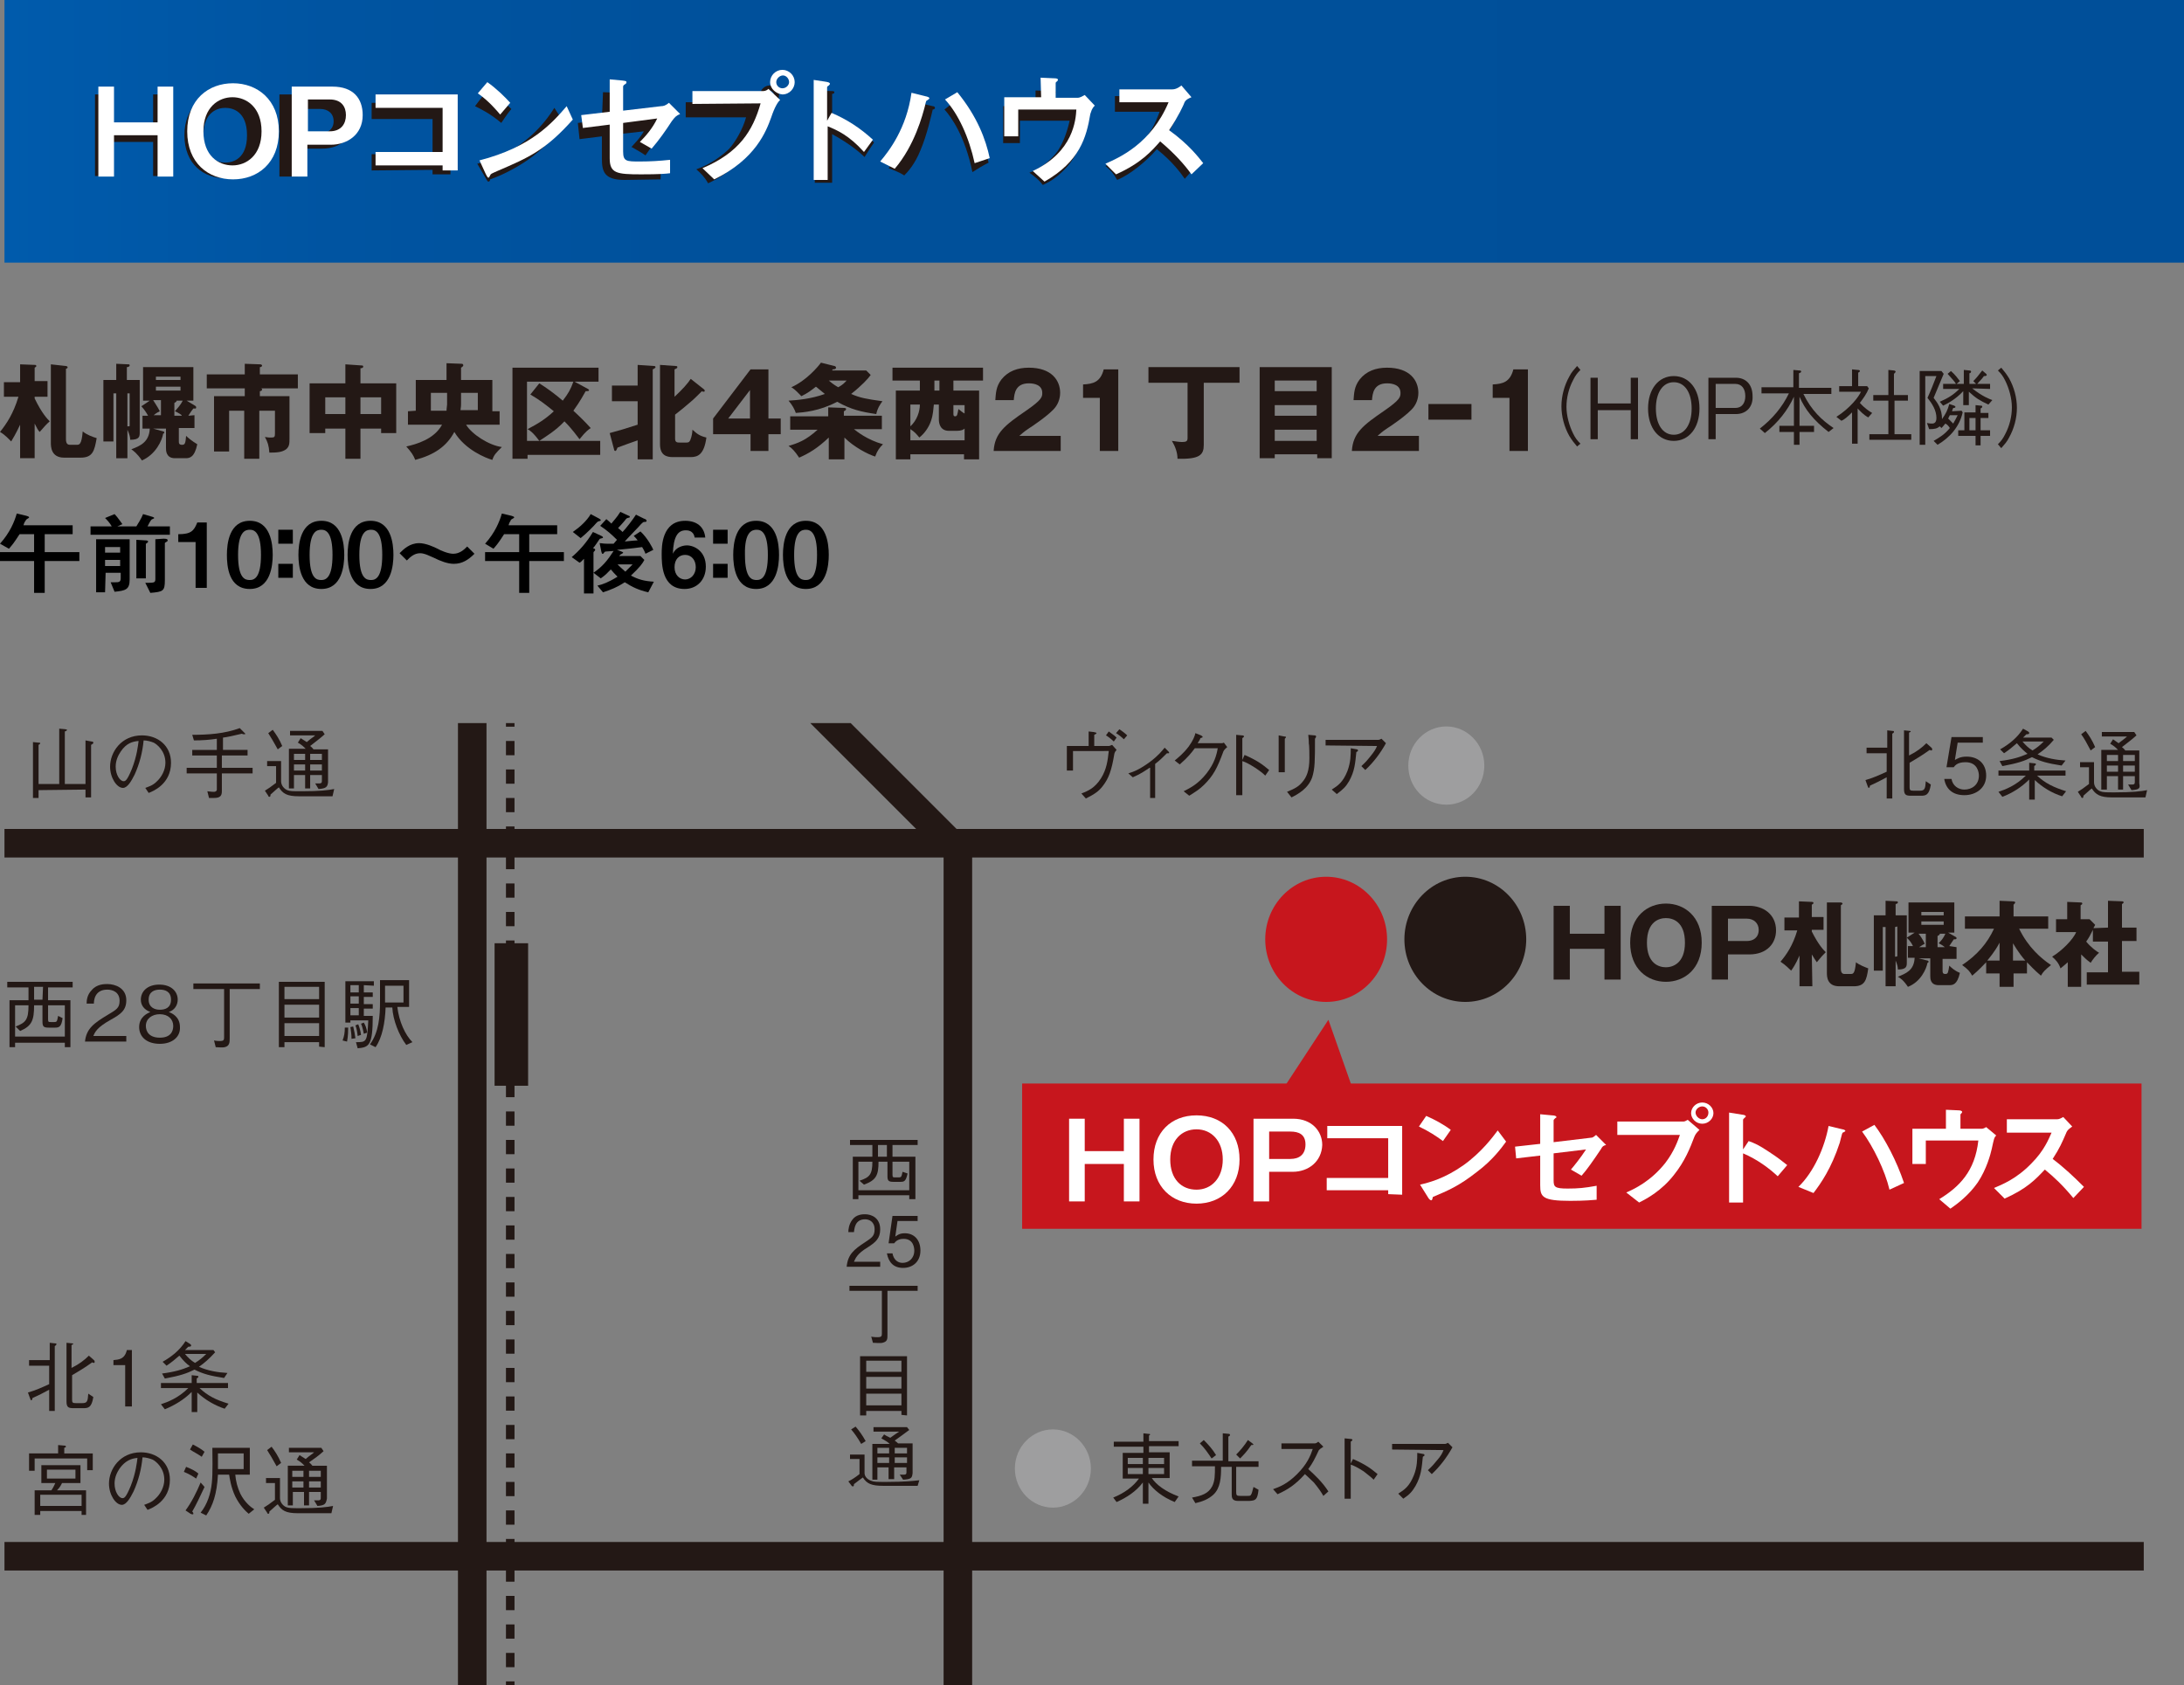<svg enable-background="new 0 0 390.8 301.6" viewBox="0 0 390.8 301.6" xmlns="http://www.w3.org/2000/svg" xmlns:xlink="http://www.w3.org/1999/xlink"><rect x="0" y="0" width="390.8" height="301.6" fill="#808080" stroke="none"/><clipPath id="a"><path d="m.8 129.4h382.8v172.2h-382.8z"/></clipPath><linearGradient id="b" gradientTransform="matrix(1 0 0 -1 0 418)" gradientUnits="userSpaceOnUse" x1=".76" x2="390.76" y1="394.5" y2="394.5"><stop offset="0" stop-color="#005bac"/><stop offset=".15" stop-color="#0054a1"/><stop offset=".37" stop-color="#00509a"/><stop offset="1" stop-color="#004f99"/></linearGradient><g clip-path="url(#a)"><path d="m192 134.4v3.5h-1.1v-4.4h3.9v-2.6l.9.1c.4.1.5.1.5.2s0 .1-.4.3v2h2.6c.1 0 .1 0 .6-.2l.8.9c-.1.1-.3.4-.3.4 0 .1-.1.2-.1.3-.5 3-1 4.4-2.1 5.8-.7.9-1.4 1.4-3 2.2l-.8-.9c1.3-.5 2.4-1 3.5-2.7 1-1.6 1.2-3.1 1.4-4.9zm7.3-1.7c-.5-.5-1.2-1-1.4-1.1l.5-.7c1 .7 1.2.9 1.4 1.1zm1.8-.4c-.4-.4-.9-.8-1.4-1.1l.6-.7c.3.2 1 .7 1.4 1.1z" fill="#231815"/><path d="m205.7 137.4c-.9.6-1.6 1.1-3 1.7l-.8-.7c1-.3 2-.7 3.8-2 1.6-1.2 2.2-2 2.7-2.6l.6.6c.1.1.2.2.2.3s0 .1-.1.1-.3 0-.3 0c-.8.8-1.3 1.3-2.1 1.9v6.1h-.9v-5.4z" fill="#231815"/><path d="m218.5 133c.2 0 .3 0 .5-.1l.6.8c-.5.4-.6.6-.7.8-1.1 3-1.8 4.3-3.4 5.9-.9.9-1.6 1.3-2.7 2l-1-.8c1.2-.6 2.6-1.3 4.1-3.2 1.4-1.8 1.8-3.3 2-4.5h-4.1c-.6.8-1.2 1.6-2.7 2.9l-.9-.7c.7-.6 1.5-1.2 2.5-2.5.8-1.1 1.1-1.9 1.2-2.4l1 .4c.2.1.3.2.3.3s-.2.1-.4.2c-.1.3-.3.6-.5.9z" fill="#231815"/><path d="m222.7 135.1c2.3 1 3.2 1.7 4.4 2.7l-.7 1c-.4-.4-.9-.8-1.8-1.4-1.1-.7-1.7-1-2.3-1.2v6.1h-1.1v-10.8l1 .1c.1 0 .4 0 .4.2 0 .1-.1.1-.3.3v3.9z" fill="#231815"/><path d="m229.8 131.8c.1 0 .3 0 .3.1s0 .1-.2.3v6h-1.1v-6.6zm.5 9.9c1.5-.6 2.1-1 2.7-1.7.8-.9 1.3-2.1 1.3-4.3 0-.4 0-2.3-.1-2.6 0-.4 0-.5-.1-1.6l1.1.1c.1 0 .3 0 .3.2 0 .1 0 .1-.2.4 0 3.9 0 5.3-.5 6.9-.7 2-2.5 3-3.7 3.6z" fill="#231815"/><path d="m237.2 133.4v-1h9.5c.1 0 .3-.1.5-.2l.8.8c-1 1.8-2.2 3.4-3.7 4.8l-.7-.7c.3-.3.7-.6 1.5-1.6.9-1.1 1.1-1.5 1.3-2zm1.1 7.9c1.1-.7 2-1.3 2.8-3.3.6-1.6.6-2.9.6-4.1l1.1.2c.1 0 .2.1.2.2s0 .1-.3.3c-.2 2-.3 3.4-1.3 5.2-.6 1-1 1.4-2.2 2.3z" fill="#231815"/><path d="m91.3 117.3v202.6" fill="none" stroke="#231815" stroke-dasharray="0 0 2.55 2.55" stroke-width="1.53"/><path d="m273.1 168.1c0 6.2-4.9 11.2-10.9 11.2s-10.9-5-10.9-11.2 4.9-11.2 10.9-11.2 10.9 5 10.9 11.2z" fill="#231815"/><path d="m248.2 168.1c0 6.2-4.9 11.2-10.9 11.2s-10.9-5-10.9-11.2 4.9-11.2 10.9-11.2 10.9 5 10.9 11.2z" fill="#c7161d"/><path d="m-10.6 150.9h475.8" fill="none" stroke="#231815" stroke-width="5.11"/><path d="m-10 278.5h472.6" fill="none" stroke="#231815" stroke-width="5.11"/><path d="m84.5 312.7v-198.2" fill="none" stroke="#231815" stroke-width="5.11"/><path d="m171.4 415.9v-263.7l-62.6-62.6" fill="none" stroke="#231815" stroke-width="5.11"/><g fill="#231815"><path d="m88.5 168.8h6v25.5h-6z"/><path d="m287.1 169.8h-6.2v5.5h-2.9v-13.2h2.9v5h6.2v-5h2.9v13.2h-2.9z"/><path d="m298.1 175.7c-3.3 0-6.4-2.3-6.4-7s3.1-7 6.4-7 6.4 2.3 6.4 7-3.1 7-6.4 7zm-3.4-7c0 3.7 2.1 4.4 3.4 4.4 1.1 0 3.4-.6 3.4-4.4s-2.2-4.4-3.4-4.4-3.4.6-3.4 4.4z"/><path d="m306.3 162.1h6.7c2.5 0 4.8 1.5 4.8 4.4 0 2.3-1.6 4.3-4.8 4.3h-3.8v4.5h-2.9zm2.9 6.3h3.4c1.1 0 2.1-.6 2.1-2 0-1.2-.9-2-2.1-2h-3.4z"/><path d="m324.3 176.5h-2.3v-5.5c-.7 1.6-1.2 2.3-1.5 2.7-.3-.3-1-1-1.9-1.6 1.1-1.3 2.2-2.9 3-5.6h-2.3v-2.3h2.6v-2.9l2.3.1c.1 0 .3 0 .3.2 0 .1-.1.2-.3.3v2.2h2.1v2.3h-2.1v.3c1.2 2.4 2.1 3.3 2.5 3.7-.6.6-.8.8-1.6 1.8-.2-.3-.5-.7-.9-1.4zm5.1-15c.1 0 .3.1.3.2s0 .1-.3.3v11.4c0 .9.5.9.7.9h1c.5 0 .8 0 1-2.1.6.5 1.7.9 2.2 1.1-.3 2.1-.6 3.2-2.6 3.2h-2.6c-2.2 0-2.2-1.8-2.2-2.4v-12.6z"/><path d="m336.9 165.9v7.8h-1.6v-9.9h2.1v-2.6l2 .1c.1 0 .2 0 .2.2s-.2.2-.4.3v2h2v8.4c0 .7 0 1.3-1.6 1.3 0-.4-.1-.9-.4-1.6v4.6h-1.8v-10.6zm2.2 0v5.3c.2 0 .3 0 .4-.1 0-.1 0-.2 0-.5v-4.8zm11 3.6v2.1h-2.5v2.1c0 .3 0 .6.5.6s.5-.3.7-1.5c.3.3.9.9 1.9 1.3-.5 2.2-1.3 2.2-2 2.2h-1.8c-1.5 0-1.5-1.2-1.5-1.6v-3.2h-2.1l1.6.4c.1 0 .2.1.2.2s-.1.2-.2.2c-.2 1.1-1.2 3.4-3.5 4.3-.8-1.2-1.4-1.6-1.8-1.8 1.4-.6 2.9-1.1 3-3.4h-1.2v-2.1h.9c-.3-.6-.5-.9-1.1-1.5l1.4-.9h-1.1v-5.4h8.2v5.4h-1.1l1.4.8c.1.1.1.1.1.2 0 .2-.2.2-.5.2-.3.4-.3.5-.8 1.2zm-5.5 0v-2.4h-1.3c.1.1.8 1 1.1 1.8-.2.1-.4.2-1 .6zm3.2-5.7v-.6h-4v.6zm-4 1.1v.6h4v-.6zm4.2 4.6c-.1-.1-.5-.4-1.1-.7.5-.5.9-1 1.2-1.7h-1c0 .1 0 .2-.4.4v2z"/><path d="m351.6 166.2v-2.2h6.2v-2.8l2.3.1c.4 0 .5.1.5.2s-.1.2-.3.4v2.1h6.2v2.2h-5.2c1.6 3.3 3.9 5.3 5.7 6.5-1.1.9-1.4 1.2-1.8 1.9-1.3-1.1-1.8-1.7-2.5-2.4v2h-2.4v2.4h-2.5v-2.4h-2.4v-2c-.6.6-1.2 1.3-2.5 2.4-.4-.7-.7-1.1-1.8-1.9 2.7-1.8 4.5-3.9 5.7-6.5zm6.2 2.5c-.9 1.7-1.9 2.8-2.2 3.2h2.2zm4.6 3.2c-1.3-1.5-2-2.8-2.2-3.1v3.1z"/><path d="m377.2 166v-4.8l2.6.1c.1 0 .2.1.2.2s-.2.2-.3.3v4.2h2.6v2.4h-2.6v5.5h3.1v2.3h-9.4v-2.2h3.8v-5.5h-2.7v-2.1c-.5 1-.7 1.4-1.2 2.1.8 1 1.9 1.8 2.3 2-.6.5-1.2 1.3-1.5 1.8-.7-.5-1.1-.9-1.7-1.5v5.8h-2.4v-4.4c-.7.6-.9.8-1.3 1.1-.3-.9-.8-1.5-1.5-2.1 1.7-1 3.8-3.1 4.3-4.4h-3.6v-2.3h2v-3.1l2.4.1c.1 0 .3 0 .3.2 0 .1-.1.2-.3.3v2.5h1.6l1 1c0 .1-.3.5-.3.6z"/></g></g><path d="m265.6 137c0 3.9-3 7-6.8 7s-6.8-3.1-6.8-7 3.1-7 6.8-7 6.8 3.1 6.8 7z" fill="#9e9e9f"/><path d="m195.2 262.8c0 3.9-3.1 7-6.8 7s-6.8-3.1-6.8-7 3.1-7 6.8-7 6.8 3.1 6.8 7z" fill="#9e9e9f"/><g fill="#231815"><path d="m338.6 131.3v11.6h-1v-3.8c-1.1.6-1.9 1-3 1.5 0 .2-.1.4-.2.4s-.1-.1-.2-.3l-.4-1.1c1.4-.4 2.5-.9 3.8-1.5v-3.3h-3.6v-1h3.7v-3.1l.9.1c.1 0 .3 0 .3.1 0 .2 0 .2-.3.4zm7 3c-.1 0-.1 0-.3-.1-1.5 1.1-2.8 1.8-3.6 2.3v4.4c0 .5.1.6.7.6h1.1c.9 0 1-.3 1.1-1.7l.9.6c-.3 1.9-.9 2-1.8 2h-1.7c-.9 0-1.3-.1-1.3-1.2v-10.5l1 .1s.2 0 .2.1-.1.1-.3.2v4.1c1.4-.7 2.3-1.4 3.1-2.2l.8.7c.1.1.2.2.2.2.1.3 0 .4-.1.4z"/><path d="m351.5 142.3c-2.1 0-3.3-1.1-3.6-2.9h1.3c.2 1.2 1.2 1.9 2.3 1.9 1.4 0 2.6-.9 2.6-2.5 0-.5-.2-2.4-2.4-2.4-.6 0-1.6.1-2.1.9h-1.3l.9-5.4h5.6v1h-4.5l-.5 3.1c.4-.2.9-.6 2.1-.6 2 0 3.5 1.2 3.5 3.4s-1.8 3.5-3.9 3.5z"/><path d="m369 142.5c-1.9-.6-3.5-1.6-4.9-2.9v3.5h-1v-3.6c-1.4 1.4-3 2.4-4.8 3.1l-.7-.9c1.2-.4 3.1-1.1 4.9-2.9h-4.9v-.9h5.5v-1.4l.9.1c.3 0 .3.1.3.2s-.2.2-.3.3v.8h5.6v.9h-5.1c1.5 1.4 3 2.1 5.2 2.8zm-.1-5.5c-2.5-.4-3.7-.7-5.3-1.5-1.4.7-2.6 1.1-5.3 1.6l-.5-.9c2.4-.3 3.6-.7 5-1.3-.5-.4-1.2-1-1.9-1.9-.8.7-1.4 1.2-2.3 1.8l-.7-.7c1.6-.9 3.1-2.1 4.1-3.7l.9.5c.1.1.2.1.2.3s-.3.2-.5.2c-.2.2-.4.4-.6.6h5.1l.4.4c-1 1.2-1.9 1.9-2.9 2.6 1.6.7 3.3 1 5 1.1zm-7-4.3c.5.6 1.1 1.2 1.8 1.6.8-.5 1.3-.9 2-1.6z"/><path d="m383.9 142.7h-6c-2.1 0-2.9-.5-3.6-1.6-.3.2-.8.7-1.5 1.3 0 .2 0 .4-.2.4-.1 0-.2-.1-.2-.2l-.6-.9c.5-.3 1.1-.7 2-1.4v-3h-1.6v-.9h2.5v3.6c0 .8.6 1.4 1.1 1.6s1 .2 2.6.2c3.2 0 4.8-.2 5.8-.4zm-9.8-8.4c-.7-1.3-1.1-2.1-1.7-2.9l.8-.6c.6.8 1.2 1.7 1.7 2.9zm7.3 7.1-.6-1h.7c.5 0 .5-.2.5-.6v-.9h-2.1v2.4h-.9v-2.4h-2v2.4h-1v-7.1h3c-.4-.4-.7-.7-1.4-1.1l.5-.8c.3.2.3.2 1 .7 1-.8 1.1-.8 1.5-1.2h-4.5v-.8h5.8l.4.6c-1 .9-1.6 1.3-2.6 2.1.4.3.5.5.6.6h2.5v5.9c.2.9 0 1.1-1.4 1.2zm-2.4-6.3h-2v1.1h2zm0 1.9h-2v1.1h2zm3-1.9h-2.1v1.1h2.1zm0 1.9h-2.1v1.1h2.1z"/><path d="m6.9 141.4v1.4h-1v-10l1 .1c.1 0 .3 0 .3.1s-.1.2-.3.3v7h3.7v-9.9l1.1.1c.1 0 .3.1.3.1 0 .1-.1.2-.4.3v9.4h3.7v-7.8l1.1.2c.1 0 .3 0 .3.2s-.1.2-.4.4v9.4h-1v-1.4z"/><path d="m26 141c.5-.2 1.3-.4 2-1.1.9-.8 1.6-2.1 1.6-3.4 0-2.1-1.5-3.3-2.1-3.6-.5-.2-1.2-.4-1.8-.4-.2 2.1-.7 4.1-1.6 6.1-.6 1.2-1.3 2.4-2.1 2.4-1.1 0-2.3-1.8-2.3-3.8 0-2.6 2-5.6 5.7-5.6 2.8 0 5.2 1.8 5.2 4.9 0 3.8-3.2 5.1-4 5.4zm-4.4-6.5c-.4.6-.9 1.5-.9 2.7 0 1.5.8 2.6 1.4 2.6.3 0 .6 0 1.5-2.2.9-2.3 1.1-4.2 1.2-5-1.1.1-2.2.4-3.2 1.9z"/><path d="m39.7 134.2h4.6v1h-4.6v2.2h5.5v1h-5.5v3.2c0 .8-.3 1.2-1.4 1.2-.4 0-.8 0-.9 0l-.3-1.2c.7.1 1 .1 1.2.1s.5-.1.5-.4v-2.9h-5.4v-1h5.4v-2.2h-4.4v-1h4.4v-2c-1.3.2-2.6.3-4.1.3l-.3-1c2.9 0 5.8-.2 8.5-1.2l.9.9s.1.1.1.1c0 .1-.1.1-.2.1s-.3 0-.4-.1c-1.7.4-2.6.6-3.4.7v2.2z"/><path d="m59.5 142.5h-6c-2.2 0-2.9-.5-3.6-1.6-.3.2-.8.7-1.5 1.3 0 .2 0 .4-.2.4-.1 0-.2-.1-.2-.2l-.6-.9c.5-.3 1.1-.7 2-1.4v-3h-1.6v-.9h2.5v3.6c0 .8.6 1.4 1.1 1.6s1 .2 2.6.2c3.2 0 4.8-.2 5.8-.4zm-9.8-8.4c-.7-1.3-1.2-2.1-1.7-2.9l.8-.6c.6.8 1.2 1.7 1.7 2.9zm7.3 7.1-.6-1h.7c.5 0 .5-.2.5-.6v-.9h-2.1v2.4h-.9v-2.4h-2v2.4h-.9v-7.1h3c-.4-.4-.7-.7-1.4-1.1l.5-.8c.3.2.3.2 1.1.7.9-.8 1.1-.8 1.5-1.2h-4.5v-.8h5.8l.4.6c-1 .9-1.6 1.3-2.6 2.1.4.3.5.5.6.6h2.6v5.9c-.1.8-.3 1.1-1.7 1.2zm-2.4-6.3h-2v1.1h2zm0 1.9h-2v1.1h2zm3-1.9h-2.1v1.1h2.1zm0 1.9h-2.1v1.1h2.1z"/><path d="m9.8 240.9v11.6h-1v-3.8c-1.1.6-1.9 1-3 1.5 0 .2-.1.4-.2.4s-.1-.1-.2-.3l-.4-1.1c1.4-.4 2.5-.9 3.8-1.5v-3.3h-3.6v-1h3.7v-3.1l.9.1c.1 0 .3 0 .3.1s0 .2-.3.4zm7 3c-.1 0-.1 0-.3-.1-1.5 1.1-2.8 1.8-3.6 2.3v4.4c0 .5.1.6.7.6h1.1c.9 0 1-.3 1.1-1.7l.9.6c-.3 1.9-.9 2-1.8 2h-1.7c-.9 0-1.3-.1-1.3-1.2v-10.5l1 .1s.2 0 .2.1-.1.1-.3.2v4.1c1.4-.7 2.3-1.4 3.1-2.2l.8.7c.1.1.2.2.2.2.1.3 0 .4-.1.4z"/><path d="m22.4 251.7v-7.4h-2.1v-.9c.9-.1 2-.1 2.4-1.8h.9v10.1z"/><path d="m40.2 252.1c-1.8-.6-3.5-1.6-4.9-2.9v3.5h-1v-3.6c-1.4 1.4-3.1 2.4-4.8 3.1l-.7-.9c1.2-.4 3.1-1.1 4.9-2.9h-4.9v-.9h5.5v-1.4l.9.1c.3 0 .3.1.3.2s-.2.2-.3.3v.8h5.6v.9h-5.1c1.5 1.4 2.9 2.1 5.2 2.8zm-.1-5.5c-2.5-.4-3.7-.7-5.3-1.5-1.4.7-2.6 1.1-5.3 1.6l-.5-.9c2.3-.3 3.6-.7 5-1.3-.6-.4-1.2-1-1.9-1.9-.8.7-1.4 1.2-2.3 1.8l-.7-.7c1.6-.9 3.1-2.1 4.1-3.7l.8.5c.1.1.2.1.2.3s-.3.2-.5.2c-.2.2-.4.4-.6.6h5.1l.3.4c-1.1 1.2-1.9 1.9-2.9 2.6 1.6.7 3.3 1 5.1 1.1zm-7-4.3c.5.6 1.1 1.2 1.8 1.6.8-.5 1.3-.9 2-1.6z"/><path d="m15.6 263.1v-2.1h-9.4v2.2h-1v-3.1h5.2v-1.5l1.1.1c.1 0 .3 0 .3.2 0 .1-.1.1-.3.2v1h5.1v3zm-1 8v-.7h-7.4v.7h-1v-4.4h3c.4-.6.5-.9.7-1.3h-2.5v-3.2h7v3.2h-3.3c-.2.4-.4.8-.9 1.3h5.2v4.4zm0-3.6h-7.4v2h7.4zm-1.1-4.5h-5.1v1.6h5.1z"/><path d="m25.8 269.3c.5-.2 1.3-.4 2-1.1.9-.8 1.6-2.1 1.6-3.4 0-2.1-1.5-3.3-2.1-3.6-.5-.2-1.2-.4-1.8-.4-.2 2.1-.7 4.1-1.6 6.1-.6 1.2-1.3 2.4-2.1 2.4-1.1 0-2.3-1.8-2.3-3.8 0-2.6 2-5.6 5.7-5.6 2.8 0 5.2 1.8 5.2 4.9 0 3.8-3.2 5.1-4 5.4zm-4.4-6.5c-.4.6-.9 1.5-.9 2.7 0 1.5.8 2.6 1.4 2.6.3 0 .6 0 1.5-2.2.9-2.3 1.1-4.2 1.2-5-1.1.1-2.2.5-3.2 1.9z"/><path d="m35.1 264.6c-.6-.4-1.2-.8-2.2-1.2l.4-.9c1 .4 1.6.7 2.2 1.2zm-.7 5.9c.1.1.2.2.2.4 0 .1-.1.1-.2.1s-.3-.1-.3-.1l-.9-.6c1.1-1.5 2-3.3 2.7-5l.7.8c-.7 1.5-1.6 3.4-2.2 4.4zm1.7-9.8c-.7-.5-1.7-1-2.1-1.3l.5-.9c.8.4 1.5.8 2.1 1.3zm8.4 10.2c-.6-.5-1.6-1.5-2.4-3.1-.8-1.7-1-3.3-1.1-3.9h-2c-.2 3.5-.9 5.5-2.1 7.3l-1-.5c1.2-1.5 1.8-3.4 2-5.3.2-1.6.1-5.6.1-6.3h6.7v4.8h-2.6c.1 1.2.4 2.3.9 3.4.8 1.6 2 2.5 2.5 2.8zm-.9-10.8h-4.6v2.8h4.6z"/><path d="m59.3 270.8h-6c-2.2 0-2.9-.5-3.6-1.6-.3.2-.8.7-1.5 1.3 0 .2 0 .4-.2.4-.1 0-.2-.1-.2-.2l-.6-.9c.5-.3 1.1-.7 2-1.4v-3h-1.6v-.9h2.5v3.6c0 .8.6 1.4 1.1 1.6s1 .2 2.6.2c3.2 0 4.8-.2 5.8-.4zm-9.8-8.4c-.7-1.3-1.2-2.1-1.7-2.9l.8-.6c.6.8 1.2 1.7 1.7 2.9zm7.3 7.1-.6-1h.7c.5 0 .5-.2.5-.6v-.9h-2.1v2.4h-.9v-2.4h-2v2.4h-.9v-7.1h3c-.4-.4-.7-.7-1.4-1.1l.5-.8c.3.2.3.2 1.1.7.9-.8 1.1-.8 1.5-1.2h-4.5v-.8h5.8l.4.6c-1 .9-1.6 1.3-2.6 2 .4.3.5.5.6.6h2.6v5.9c-.2.9-.3 1.2-1.7 1.3zm-2.5-6.3h-2v1.1h2zm0 1.9h-2v1.1h2zm3.1-1.9h-2.1v1.1h2.1zm0 1.9h-2.1v1.1h2.1z"/><path d="m153.6 214.6h-1v-7.6h3.5v-2.1h-4v-.9h12.1v.9h-4.5v2.1h4.1v7.6h-1.1v-.7h-9.1zm6.1-4.4c0 .5.1.5.5.5h.6c.5 0 .5-.1.7-1l.9.3c-.3 1.4-.6 1.5-1.3 1.5h-1.2c-.9 0-1.1-.2-1.1-1v-2.6h-1.6c0 2.4-.4 3.3-2.6 4.1l-.8-.7c1.8-.6 2.3-1.1 2.3-3.4h-2.5v5.1h9.1v-5.1h-3zm-1-5.3h-1.6v2.1h1.6z"/><path d="m151.5 226.7c.2-2.2 1.3-3.1 3.3-4.4 1.2-.8 1.7-1.1 1.7-2.3 0-1.4-1-1.8-1.7-1.8-1.9 0-1.9 1.8-2 2.3h-1c0-.5.1-1.4.7-2.2.7-1 1.9-1 2.3-1 1.1 0 2.7.6 2.7 2.7 0 1.6-.8 2.3-2.2 3.2-2 1.2-2.2 2-2.5 2.6h4.7v.9z"/><path d="m161.6 226.9c-1.7 0-2.6-1-2.9-2.6h1c.2 1.1.9 1.7 1.8 1.7 1.1 0 2.1-.8 2.1-2.2 0-.4-.1-2.1-1.9-2.1-.5 0-1.2.1-1.7.8h-1l.7-4.9h4.5v.9h-3.6l-.4 2.8c.3-.2.7-.6 1.7-.6 1.6 0 2.8 1.1 2.8 3.1s-1.4 3.1-3.1 3.1z"/><path d="m158.8 231v7.9c0 .7 0 1.2-.9 1.4-.3.1-1.3 0-1.7 0l-.3-1.1c.5.1.9.1 1.2.1.6 0 .7-.2.7-.6v-7.7h-5.8v-.9h12.2v.9z"/><path d="m161.3 253.2v-.7h-6.3v.8h-1.1v-10.6h8.4v10.6zm0-9.7h-6.3v2h6.3zm0 2.9h-6.3v2.1h6.3zm0 3h-6.3v2.1h6.3z"/><path d="m164.2 265.9h-6.1c-2.2 0-3-.4-3.7-1.5-.3.2-.8.6-1.6 1.2 0 .2 0 .4-.2.4-.1 0-.2-.1-.2-.1l-.6-.8c.6-.3 1.1-.6 2-1.3v-2.7h-1.7v-.8h2.6v3.3c0 .7.6 1.2 1.2 1.4.5.2 1 .2 2.7.2 3.3 0 5-.2 5.9-.3zm-10.1-7.5c-.7-1.2-1.2-1.9-1.8-2.6l.8-.5c.6.7 1.2 1.5 1.8 2.6zm7.5 6.4-.6-.9h.7c.5 0 .5-.2.5-.5v-.8h-2.2v2.1h-1v-2.1h-2v2.2h-.9v-6.4h3.1c-.4-.4-.8-.6-1.5-1l.5-.7c.3.2.3.2 1.1.6 1-.7 1.1-.8 1.6-1.1h-4.6v-.8h6l.4.5c-1.1.8-1.6 1.2-2.6 1.9.4.3.5.4.6.5h2.6v5.3c-.1.9-.2 1.1-1.7 1.2zm-2.5-5.7h-2.1v1h2.1zm0 1.7h-2.1v1h2.1zm3.2-1.7h-2.2v1h2.2zm0 1.7h-2.2v1h2.2z"/><path d="m2.7 187.4h-1v-8.4h3.4v-2.3h-3.8v-1h11.7v1h-4.4v2.3h4v8.4h-1v-.8h-8.9zm5.9-5c0 .5.1.5.5.5h.6c.5 0 .5-.1.7-1.1l.8.4c-.2 1.5-.6 1.7-1.3 1.7h-1.2c-.9 0-1.1-.2-1.1-1.1v-2.9h-1.5c0 2.7-.4 3.7-2.5 4.6l-.8-.8c1.8-.7 2.3-1.2 2.3-3.8h-2.4v5.6h8.9v-5.6h-3zm-.9-5.8h-1.6v2.3h1.5z"/><path d="m15.2 186.5c.2-2.4 1.6-3.4 4.1-4.9 1.5-.9 2.1-1.2 2.1-2.5 0-1.6-1.3-2-2.2-2-2.3 0-2.4 2-2.4 2.5h-1.3c0-.6.1-1.6.9-2.4.9-1.1 2.3-1.1 2.8-1.1 1.4 0 3.4.7 3.4 2.9 0 1.8-1 2.5-2.8 3.5-2.5 1.4-2.8 2.2-3.1 2.9h5.9v1h-7.4z"/><path d="m28.6 186.8c-2.4 0-3.7-1.3-3.7-3 0-1.9 1.6-2.5 2-2.7-1.1-.4-1.7-1.2-1.7-2.2 0-1.5 1.2-2.7 3.3-2.7s3.3 1.2 3.3 2.7c0 1-.6 1.9-1.6 2.2.5.2 2 .8 2 2.7.1 1.7-1.3 3-3.6 3zm0-5.3c-1.4 0-2.5.8-2.5 2.1 0 1 .6 2.1 2.5 2.1s2.4-1.1 2.4-2.1c0-1.2-.9-2.1-2.4-2.1zm0-4.4c-1 0-2 .4-2 1.8s1.1 1.8 2 1.8 2-.3 2-1.8-1.1-1.8-2-1.8z"/><path d="m41.1 177v8.8c0 .7 0 1.4-.9 1.6-.3.1-1.2 0-1.6 0l-.3-1.2c.5.1.9.1 1.1.1.6 0 .7-.2.7-.6v-8.7h-5.5v-1h11.9v1z"/><path d="m57.1 187.3v-.8h-6.2v.9h-1v-11.7h8.2v11.7zm0-10.7h-6.2v2.2h6.2zm0 3.2h-6.2v2.3h6.2zm0 3.3h-6.2v2.3h6.2z"/><path d="m62.1 186.4-.8-.2c.3-.8.4-1.4.4-2.3h.6c0 .4 0 1.5-.2 2.5zm3-10.1v1.3h1.6v.8h-1.6v1.3h1.6v.8h-1.6v1.3h1.6c0 5.4-.7 5.6-2.7 5.8l-.3-1.1c1.9 0 2 0 2.2-3.9h-3.2v.4h-.9v-7.4h5.1v.8zm-2.2 9.6c0-.8-.1-1.4-.2-2.1l.5-.1c.2.8.3 1.4.4 2.1zm1.3-9.6h-1.5v1.3h1.5zm0 2h-1.5v1.3h1.5zm0 2.1h-1.5v1.3h1.5zm-.2 5c-.1-.9-.2-1.4-.4-1.9l.5-.2c.2.5.4 1.1.5 1.9zm1.7-.6-.6.2c-.2-1.1-.4-1.6-.5-1.8l.5-.2c.3.5.5 1 .6 1.8zm7 2.2c-1.3-1.7-2.4-4.5-2.5-6.7h-1.2c-.1 2.7-.6 5.4-1.8 7.1l-1-.5c1.6-2.2 1.8-5 1.8-7.7 0-1.1 0-2.5 0-3.8h5.2v4.8h-2.1c.3 2.6 1.4 5 2.7 6.3zm-.5-10.6h-3.3v3h3.3z"/><path d="m210.2 268.8c-2.2-.9-3.8-2.2-4.7-3.5v3.8h-1v-3.8c-1.2 1.6-2.9 2.7-4.7 3.5l-.6-.8c2-.8 3.6-2 4.6-3.4h-2.9v-4.6h3.7v-1.1h-5.3v-.9h5.3v-1.5l.9.1c.1 0 .3 0 .3.1s-.1.1-.2.2v1h5.3v.9h-5.3v1.1h3.7v4.6h-3.2c.8 1.2 2.4 2.4 4.8 3.3zm-5.7-7.9h-2.7v1.1h2.7zm0 1.8h-2.7v1.1h2.7zm3.8-1.8h-2.8v1.1h2.8zm0 1.8h-2.8v1.1h2.8z"/><path d="m223.6 268.6h-2.1c-1.1 0-1.1-.7-1.1-1.2v-4.9h-1.9c0 1.9-.1 3.8-1.4 5-.9.8-1.9 1.2-3.2 1.5l-.6-1c1.7-.3 2.9-.7 3.6-2 .5-1 .5-2 .5-3.6h-4.1v-1h5.5v-4.9l1.1.1s.2 0 .2.2c0 .1-.1.2-.3.3v4.4h5.4v1h-4v4.5c0 .6.1.7.7.7h1.3c.4 0 .6 0 .7-.3.1-.1.2-.6.4-1.3l.9.5c-.2 1.9-.6 1.9-1.6 2zm-6.8-7.6c-.6-.9-1.2-1.8-2.1-2.7l.7-.6c.9.9 1.6 1.7 2.2 2.7zm7.1-2.4c-.8 1.2-1.5 1.9-2 2.4l-.7-.7c.7-.7 1.4-1.5 2.1-2.6l.8.6c.1.1.2.2.2.2 0 .1-.3.1-.4.1z"/><path d="m236.8 258.9c-.6.4-.6.4-.8.6-.8 1.7-1.1 2.3-1.9 3.4 1.2 1.1 2.5 2.3 3.6 4l-.9.8c-.4-.7-.8-1.3-1.7-2.4-.8-.8-1.3-1.2-1.6-1.5-1.7 1.9-3.1 2.8-4.9 3.6l-.8-.9c1.1-.4 2.5-.9 4.3-2.7s2.4-3.3 2.8-4.5h-5.6v-1h6c.2 0 .5-.2.6-.3z"/><path d="m242.1 261.1c2.3 1 3.2 1.7 4.4 2.7l-.7 1c-.4-.4-.9-.8-1.8-1.5-1.1-.7-1.7-1-2.3-1.2v6.1h-1.1v-10.8l1 .1c.1 0 .4 0 .4.2 0 .1-.1.1-.3.3v3.9z"/><path d="m249.1 259.4v-1h9.5c.1 0 .3-.1.5-.2l.8.8c-1 1.8-2.2 3.4-3.7 4.8l-.7-.7c.3-.3.7-.6 1.5-1.6.9-1 1.1-1.5 1.3-2zm1.1 7.9c1.1-.7 2-1.3 2.8-3.3.6-1.5.6-2.9.6-4l1.1.2c.1 0 .2.1.2.2s0 .1-.3.3c-.2 2-.3 3.4-1.3 5.2-.6 1-1 1.5-2.2 2.3z"/></g><path d="m182.9 193.9h200.3v26h-200.3z" fill="#c7161d"/><path d="m237.7 182.5-20.4 31.1 32.4 3z" fill="#c7161d"/><path d="m201.1 215v-6.7h-7v6.7h-2.8v-14.8h2.8v5.8h7v-5.8h2.8v14.8z" fill="#fff"/><path d="m214.1 215.4c-4.5 0-7.7-3.1-7.7-7.9s3.1-7.9 7.7-7.9 7.7 3.1 7.7 7.9-3.2 7.9-7.7 7.9zm0-13.3c-2.6 0-4.7 1.9-4.7 5.4s2 5.4 4.7 5.4 4.7-2.1 4.7-5.4-2-5.4-4.7-5.4z" fill="#fff"/><path d="m231.3 209.7h-4.2v5.3h-2.8v-14.8h7.1c3.3 0 5.2 2.2 5.2 4.7-.1 2.9-2.4 4.8-5.3 4.8zm-.4-7.2h-3.8v4.9h3.8c1.6 0 2.7-.8 2.7-2.6s-1.2-2.3-2.7-2.3z" fill="#fff"/><path d="m248.4 213.7v-.7h-11v-2.2h11v-7.1h-10.9v-2.2h13.4v12.3z" fill="#fff"/><path d="m258.2 204.2c-1.2-.9-2.6-1.8-4.3-2.6l1.3-1.9c1.4.6 3.1 1.5 4.4 2.5zm6.1 5.5c-3.3 2.6-5.3 3.4-7.9 4.5-.1.3-.1.6-.3.6-.1 0-.3-.1-.5-.4l-1.5-2.4c1.7-.4 4.4-1.1 7.8-3.5 3.2-2.3 5.2-5 6.1-6.2l1.5 2c-.8 1.1-2.4 3.3-5.2 5.4z" fill="#fff"/><path d="m286.5 205.6c-1.4 2.1-2.6 3.8-3.5 4.8l-1.9-1.1c.6-.7 1.8-2.2 2.7-3.6l-5.8.7v4.8c0 1.2.2 1.5 2.5 1.5 1.9 0 3-.1 5.2-.5v2.5c-2.1.2-4.2.2-4.7.2-5 0-5.4-.7-5.4-2.8v-5.3l-4.3.5-.2-2.1 4.5-.5v-5.3l2.1.2c.4 0 .8.1.8.3 0 .1 0 .1-.2.2-.2.2-.3.3-.3.4v3.9l6.7-.8c.4 0 .6-.3.9-.5l1.8 1.8c-.5.1-.7.3-.9.7z" fill="#fff"/><path d="m303.2 203.4c-.8 2.1-1.7 4.4-3.7 6.9-2.2 2.8-4.8 4.2-6.2 4.9l-2.3-1.8c1.4-.6 4.4-2 7-5.3 1.6-2.1 2.2-3.9 2.6-5h-11.2v-2.4h11.9c.2 0 .5-.2.7-.3l2.1 1.8c-.4.4-.7.7-.9 1.2zm1.4-2.3c-1.1 0-2-.9-2-1.9s.9-1.9 2-1.9 2 .9 2 1.9-.9 1.9-2 1.9zm0-3.1c-.6 0-1.2.5-1.2 1.1s.6 1.2 1.2 1.2 1.1-.5 1.1-1.2c0-.6-.5-1.1-1.1-1.1z" fill="#fff"/><path d="m318.1 210.5c-1.5-1.4-3.6-3-6.2-4.1v8.8h-2.5v-16.1l2.5.4c.1 0 .5.1.5.3 0 .1-.5.4-.5.6v5.3l1-1.5c1.1.4 1.8.7 3.6 1.9 1.7 1.1 2.4 1.7 3.3 2.4z" fill="#fff"/><path d="m330.1 202.5s-.3.2-.4.2c-.1.1-.4 1.5-.5 1.8-1.5 4.6-3.4 7.3-4.7 9l-2.7-1.1c2.8-2.7 4.7-7.1 5.4-10.9l2.5.6c.1 0 .5.1.5.3.1 0 0 0-.1.1zm8 10.4c-.8-3.4-2.9-7.7-4.9-10.4l2.2-1.2c1.9 2.5 4 6.5 5.3 10.4z" fill="#fff"/><path d="m356.4 205.6c-.2.9-.9 3.6-2.5 6-1.6 2.3-3.6 3.8-4.9 4.7l-2-1.7c3.6-2.2 6.4-5 7-10.5h-9.4v4.2h-2.4v-6.3h6v-3.4l2.2.1c.4 0 .7.1.7.3 0 0 0 .1-.1.2-.2.2-.2.2-.2.3v2.5h3.8c.2 0 .5-.1.8-.3l1.8 1.5c-.4.4-.4.6-.8 2.4z" fill="#fff"/><path d="m371 214.4c-1.9-2.3-3.4-3.7-5.1-5.1-1.7 1.8-3.2 3.4-7.2 5.2l-1.9-1.9c1.4-.6 4-1.6 6.7-4.4 2.3-2.3 3.1-4.4 3.6-5.5h-8v-2.4h9c.4 0 .7-.2 1.1-.4l1.6 1.7c-.4.3-.9.6-1.1 1.2-.7 1.6-1.1 2.6-2.4 4.6 2 1.5 3.8 3.2 5.6 5z" fill="#fff"/><path d="m6.2 82h-2.6v-6c-.8 1.7-1.3 2.5-1.6 3-.3-.3-1.1-1.2-2-1.7 1.2-1.5 2.4-3.3 3.3-6.3h-2.6v-2.6h2.9v-3.2l2.6.1c.1 0 .3 0 .3.2 0 .1-.1.2-.3.3v2.4h2.3v2.8h-2.3v.3c1.3 2.7 2.3 3.7 2.7 4.1-.7.6-.9.9-1.8 1.9-.3-.3-.5-.7-.9-1.5zm5.6-16.5c.1 0 .3.1.3.2s0 .2-.3.3v12.6c0 1 .5 1 .8 1h1.1c.5 0 .9 0 1.1-2.4.7.6 1.8 1 2.5 1.2-.4 2.3-.7 3.5-2.9 3.5h-2.9c-2.4 0-2.4-2-2.4-2.7v-14z" fill="#231815"/><path d="m20.3 70.4v8.6h-1.8v-11h2.3v-2.9l2.2.1c.1 0 .2 0 .2.2s-.3.3-.5.3v2.3h2.3v9.3c0 .8 0 1.4-1.7 1.4 0-.4-.1-.9-.5-1.8v5.1h-2v-11.6zm2.5 0v5.9c.2 0 .4 0 .4-.1s0-.2 0-.5v-5.3zm12 3.9v2.3h-2.8v2.3c0 .4 0 .7.6.7.5 0 .6-.3.7-1.6.3.3 1 .9 2 1.5-.5 2.4-1.4 2.5-2.1 2.5h-1.9c-1.6 0-1.6-1.4-1.6-1.8v-3.5h-2.3l1.8.5c.1 0 .2.1.2.2s-.1.2-.2.2c-.2 1.2-1.3 3.7-3.8 4.8-.9-1.3-1.5-1.7-1.9-2 1.6-.6 3.2-1.3 3.3-3.7h-1.3v-2.3h1c-.4-.7-.6-1-1.2-1.7l1.5-1h-1.2v-6h9v6h-1.2l1.5.9c.1.1.2.1.2.3 0 .3-.2.2-.5.2-.3.4-.4.5-.9 1.3zm-6 0v-2.7h-1.4c.1.2.8 1.2 1.2 2-.2.1-.5.2-1.1.7zm3.5-6.3v-.6h-4.4v.6zm-4.4 1.2v.7h4.4v-.7zm4.6 5.1c-.1-.1-.5-.4-1.2-.7.5-.6 1-1.1 1.4-1.9h-1.1c0 .1 0 .2-.4.4v2.3h1.3z" fill="#231815"/><path d="m46.3 70.9h5.5v7.6c0 .8 0 1.4-.6 1.9-.7.5-1.5.6-3 .6-.1-1.3-.3-1.9-.8-2.8.6.1.8.1 1.1.1.6 0 .7-.1.7-.7v-4.1h-2.8v8.6h-2.7v-8.6h-2.7v7.3h-2.7v-9.9h5.5v-1.4h-6.8v-2.5h6.8v-1.9l2.8.1c.1 0 .3.1.3.2 0 .2-.2.3-.4.3v1.3h6.8v2.5h-6.6c.1 0 .2.1.2.2 0 .2-.2.3-.4.3v.9z" fill="#231815"/><path d="m64.5 82.1h-2.7v-5.4h-3.6v.8h-2.8v-8.9h6.4v-3.4l2.9.2c.1 0 .3 0 .3.2s-.2.3-.5.3v2.7h6.4v8.9h-2.7v-.8h-3.7zm-2.7-11h-3.6v3h3.6zm2.7 3h3.7v-3h-3.7z" fill="#231815"/><path d="m74.4 73.5v-5.5h5.5v-3l2.7.1c.2 0 .3.1.3.3 0 .1-.2.3-.4.4v2.2h5.6v5.6h1.3v2.4h-6c1 1.7 4.1 3.7 6.4 4-1.1 1.1-1.4 1.4-1.7 2.3-1.1-.3-4.9-1.8-6.8-5-1.4 2.6-3.6 4.1-7 5-.3-.8-.7-1.4-1.6-2.4 1.8-.4 5-1.3 6.4-3.9h-6.1v-2.4zm5.5 0c0-.4.1-.9.1-1.1v-2.1h-2.9v3.2zm5.6 0v-3.2h-3v1.9c0 .3 0 .6-.1 1.2h3.1z" fill="#231815"/><path d="m96.5 68.6c1.3.8 2.8 1.9 4.2 3.1 1-1.3 1.4-2 1.9-3.4h-8.3v10.6h13.1v2.5h-13v.7h-2.7v-16.3h15.4v2.5h-4.3l2.4 1.3c.1.1.2.1.2.2 0 .2-.2.2-.6.2-.3.5-.9 1.7-2.2 3.5 1.3 1.2 2.2 2.1 3.1 3.1-.4.3-.8.5-2 2-.4-.5-1.3-1.8-2.7-3.2-1.6 1.7-3.3 2.7-4.5 3.5-1.1-1.5-1.7-1.9-2.1-2.1 1.9-1 3.2-1.8 4.7-3.2-1.6-1.3-2.5-2-4.2-3z" fill="#231815"/><path d="m109.1 77.5c2.2-.6 2.5-.7 5-1.5v-4.2h-4.6v-2.8h4.6v-3.7l2.9.2c.1 0 .3 0 .3.2 0 .1-.1.2-.5.4v16.1h-2.7v-3.4c-.6.2-3.1 1.1-3.6 1.3-.1.2-.2.6-.4.6-.1 0-.2-.1-.2-.2zm16.9-7.8c.1.1.1.2.1.2 0 .1 0 .2-.2.2-.1 0-.2 0-.3-.1-.3.3-1.7 1.7-2 1.9-.9.8-1.9 1.6-2.8 2.3v4.3c0 .7.4.7.9.7h1c.4 0 .6 0 .8-.4.3-.7.4-1.5.4-1.9.9.8 1.3 1.1 2.5 1.4-.4 3-1.5 3.5-2.8 3.5h-3.2c-1.1 0-2.3-.3-2.3-2.3v-14.2l2.8.2c.3 0 .3.1.3.2 0 .2-.1.2-.5.4v4.9c1.4-1.3 2.3-2.3 2.9-3.2z" fill="#231815"/><path d="m134.3 66.1h3.2v8.8h2.2v2.8h-2.2v3h-3.2v-3h-6.7v-2.8zm-.1 8.8v-5.1l-3.9 5.1z" fill="#231815"/><path d="m151 82.2h-2.7v-3.9c-2 1.9-3.5 2.8-5.3 3.6-.8-1.2-1.3-1.7-1.9-2.1 1.7-.5 3.1-1 5.2-2.9h-4.9v-2.4h6.8v-1.6l2.8.1c.1 0 .4 0 .4.2s-.2.3-.4.4v.8h6.8v2.4h-5c.4.3 2.3 1.9 5.2 2.7-.6.6-1 1.1-1.4 2.2-1.3-.4-3.8-1.7-5.5-3.4v3.9zm-1.7-16.7c.1 0 .3.1.3.3s-.2.3-.6.3c0 .1-.1.1-.1.2h6.1l.8.8c-.4.6-1.6 1.9-3.5 3.4 1.6.7 2.7.9 5.6 1.3-.5.7-.9 1.3-1.1 2.3-2.7-.4-4.5-.8-7-2.2-3.2 1.7-6.1 1.9-7.4 2-.2-.6-.6-1.4-1.3-2.2 1.6-.1 4-.3 6.5-1.2-.9-.7-1.3-1.1-1.6-1.3-.9.7-1.4 1.1-2.6 1.7-.4-.4-1.1-1.2-1.8-1.6 2.7-1.2 4.8-3.7 5.3-4.4zm-1 2.6c.8.7 1.5 1.1 1.7 1.2.9-.5 1.1-.8 1.5-1.2z" fill="#231815"/><path d="m170.6 69.9h4.6v12.3h-2.7v-.9h-9.6v.9h-2.6v-12.3h4.3v-1.8h-4.9v-2.3h16.2v2.3h-5.3zm2 8.8v-2c-.2.2-.6.4-1.4.4h-1.4c-1.6 0-1.8-1.4-1.8-2v-2.7h-.9c-.1.8-.1 1.7-.5 2.9s-1.2 2.3-2.1 3c-.4-.5-.8-1-1.6-1.5v2h9.7zm-9.7-2.4c1.2-1.1 1.7-2.7 1.7-3.9h-1.7zm5.2-8.2h-.9v1.8h.9zm2.5 6c0 .3.1.4.3.4.4 0 .4-.3.6-1.3.4.3.7.6 1.1.8v-1.5h-2z" fill="#231815"/><path d="m189.8 80.7h-12c.2-3.2 2-4.6 5.8-7.2 2.9-2 2.9-2.5 2.9-3.2 0-1.4-1.4-1.7-2.4-1.7-2.4 0-2.6 1.8-2.7 3h-3.3c.1-1.2.1-2.4 1.1-3.7 1.2-1.5 2.9-2.1 4.9-2.1 4.1 0 5.6 2.3 5.6 4.5 0 1.2-.5 2.1-.8 2.5-.9 1.3-4.5 3.7-4.7 3.8-1.2.8-1.3 1-1.8 1.4h7.4z" fill="#231815"/><path d="m196.8 80.7v-9.5h-3v-2.4c1.8-.1 3.1-.4 3.7-2.7h2.6v14.6z" fill="#231815"/><path d="m215.4 79.6c0 1.8-.7 2.6-4.7 2.5 0-1.1-.4-2.2-1-3.2.7.1 1.4.2 1.8.2.7 0 1-.1 1-.7v-9.9h-7v-2.8h16.3v2.8h-6.4z" fill="#231815"/><path d="m228.1 81.3v.7h-2.7v-16.3h12.9v16.3h-2.6v-.7zm7.5-11.3v-1.9h-7.5v1.9zm0 4.4v-1.9h-7.5v1.9zm0 4.5v-2h-7.5v2z" fill="#231815"/><path d="m253.9 80.7h-12c.2-3.2 2-4.6 5.8-7.2 2.9-2 2.9-2.5 2.9-3.2 0-1.4-1.4-1.7-2.4-1.7-2.4 0-2.6 1.8-2.7 3h-3.3c.1-1.2.1-2.4 1.1-3.7 1.2-1.5 2.9-2.1 4.9-2.1 4.1 0 5.6 2.3 5.6 4.5 0 1.2-.5 2.1-.8 2.5-.9 1.3-4.5 3.7-4.7 3.8-1.2.8-1.3 1-1.8 1.4h7.4z" fill="#231815"/><path d="m263.3 75.1h-7.7v-2.8h7.7z" fill="#231815"/><path d="m270.1 80.7v-9.5h-3v-2.4c1.8-.1 3.1-.4 3.7-2.7h2.6v14.6z" fill="#231815"/><path d="m282.8 66.2c-.6.6-.9 1-1.3 1.8-.8 1.5-1.2 3.2-1.2 4.8s.5 3.4 1.2 4.8c.4.8.7 1.2 1.3 1.8l-.6.5c-.6-.7-.9-1.1-1.4-1.9-.9-1.6-1.4-3.5-1.4-5.3s.5-3.7 1.4-5.3c.4-.8.8-1.2 1.4-1.9z" fill="#231815"/><path d="m291.8 78.6v-5.2h-5.9v5.2h-1.3v-11h1.3v4.6h5.9v-4.6h1.3v11z" fill="#231815"/><path d="m299.5 78.9c-2.7 0-4.6-2.3-4.6-5.8s1.9-5.8 4.6-5.8 4.6 2.3 4.6 5.8-1.9 5.8-4.6 5.8zm0-10.5c-2 0-3.2 1.9-3.2 4.7s1.2 4.7 3.2 4.7 3.2-1.9 3.2-4.7-1.2-4.7-3.2-4.7z" fill="#231815"/><path d="m310.6 74.1h-3.6v4.5h-1.3v-11h4.9c1.8 0 3 1.2 3 3.3.1 1.8-1 3.2-3 3.2zm-.1-5.4h-3.5v4.3h3.5c1.3 0 1.8-1 1.8-2.1 0-1.3-.6-2.2-1.8-2.2z" fill="#231815"/><path d="m327.2 77.3c-2.7-2.1-4.2-4-5.2-6.3v5.2h2.6v1.1h-2.6v2.3h-1v-2.3h-2.6v-1.1h2.6v-5.2c-1.1 2.4-2.8 4.6-5.2 6.5l-.9-.8c2.2-1.7 4-3.8 5.2-6.3h-4.9v-1.1h5.7v-3.1l1.1.1c.1 0 .3 0 .3.2 0 .1-.1.2-.4.3v2.6h5.8v1.1h-5c1.4 2.9 3.3 4.7 5.4 6.1z" fill="#231815"/><path d="m331.5 73.7c-.9.9-1.5 1.4-2 1.6l-.9-.7c2.5-1.6 4-3.6 4.4-4.5h-3.9v-1h2.3v-3l1 .1c.1 0 .4 0 .4.2 0 .1 0 .1-.3.3v2.4h1.6l.3.4c-.4 1-1 1.8-1.6 2.6.9 1 1.7 1.5 2.2 1.8l-.7.8c-.9-.5-1.4-1.1-1.9-1.6v6.3h-1v-5.7zm6.4-7.5 1 .1c.1 0 .3.1.3.2s-.1.2-.3.4v3.8h2.5v1h-2.4v6h3v1h-7.5v-1h3.4v-6h-2.7v-1h2.7z" fill="#231815"/><path d="m351 73.5.2.3c-.6 2.6-2.3 4.5-4.5 5.8l-.7-.7c1.2-.7 2-1.2 2.9-2.3-.2-.3-.4-.6-.8-.8-.2.2-.3.4-.7.8l-.3-.3c-.5.4-.9.5-1.9.5l-.4-1.1c.5.1.7.1.9.1s.8 0 .8-1c0-1.4-.8-2.6-1.6-3.6.6-1.3 1.1-2.6 1.6-3.9h-2v12.3h-1v-13.2h3.9l.4.5c-.9 2.1-1.4 3.4-1.8 4.3.7.9 1.5 2 1.5 3.8.7-1 1-1.6 1.3-2.7l.9.3c.1.1.2.1.2.2 0 .2-.2.2-.4.2 0 .1-.2.4-.2.6zm1.9-4c1.9 1.5 3.1 1.9 3.6 2.1l-.7.8c-1.5-.7-2.2-1.1-3.5-2.3v2.4h-1v-2.5c-1.4 1.5-2.8 2.2-3.6 2.6l-.6-.7c1.6-.7 2.5-1.3 3.5-2.3h-2.9v-.9h2.3c-.3-.5-.7-.9-1.5-1.8l.6-.5c.8.7 1.2 1.3 1.6 1.8l-.6.5h1.3v-2.5l1 .1c.2 0 .3.1.3.2 0 .2-.2.3-.3.3v1.9h1.2l-.5-.5c.5-.5 1-1.1 1.6-1.9l.7.6s.1.1.1.2c0 .2-.3.2-.5.2-.4.6-.8.9-1.2 1.4h2.3v.9zm-4 4.8c-.1.2-.2.4-.3.6.5.5.6.6.9.9.3-.5.5-.9.8-1.5zm4.6-1.8 1 .1c.1 0 .2 0 .2.2 0 .1-.1.2-.3.3v.8h1.4v.9h-1.4v2.2h1.7v1h-1.7v1.7h-.9v-1.7h-3.1v-1h1.1v-3.2h2zm0 2.3h-1.1v2.2h1.1z" fill="#231815"/><path d="m357.5 79.5c.6-.6.9-1 1.3-1.8.8-1.5 1.2-3.2 1.2-4.8s-.5-3.4-1.2-4.8c-.4-.8-.7-1.2-1.3-1.8l.6-.5c.6.7.9 1.1 1.4 1.9.9 1.6 1.4 3.5 1.4 5.3s-.5 3.7-1.4 5.3c-.4.8-.8 1.2-1.4 1.9z" fill="#231815"/><path d="m3.5 95.6c-1.1 1.7-1.3 1.9-1.9 2.6l-1.6-.9c1.8-2 2.6-4 3-5.4l1.7.4c.2.1.5.1.5.3 0 .1-.1.1-.4.3-.1.1-.2.2-.3.4-.1.1-.3.6-.3.7h8.8v1.6h-5v3.2h6.2v1.6h-6.2v5.7h-1.9v-5.7h-6.1v-1.6h6.1v-3.2z"/><path d="m24.4 94.2c.3-.5.9-1.4 1.2-2.2l1.7.5s.3.1.3.2-.4.2-.5.3c-.2.2-.6 1-.7 1.2h4v1.5h-14.2v-1.5h3.8c-.4-.7-.9-1.2-1.2-1.5l1.7-.7c.6.6 1.3 1.7 1.4 1.8l-.9.4zm-5.6 11.8h-1.6v-9.5h6v7.2c0 1.8-.7 2-2.7 2.2l-.7-1.7h.8c.6 0 1 0 1-.7v-1h-2.7zm2.7-8.1h-2.7v1h2.7zm0 2.3h-2.7v1.1h2.7zm2.9-3.6 1.5.1c.5 0 .6.1.6.2s-.1.2-.1.2c-.3.2-.3.2-.3.3v6.1h-1.7zm4.9-.2c.7 0 .7.2.7.3s0 .1-.1.2c-.3.2-.4.2-.4.3v6.6c0 2-.3 2.1-2.6 2.3l-.9-1.8c1.6 0 1.8 0 1.8-.7v-7.1z"/><path d="m37 105.2h-2v-8.2h-3.1v-1.4c2.3 0 2.8-.6 3.4-2.1h1.7z"/><path d="m48.8 99.3c0 1.9-.4 6.1-4.1 6.1-3.8 0-4.1-4.1-4.1-6.1s.4-6.1 4.1-6.1 4.1 4.1 4.1 6.1zm-6.2 0c0 4.3 1.3 4.5 2.1 4.5s2-.4 2-4.5-1.2-4.5-2-4.5-2.1.3-2.1 4.5z"/><path d="m49.8 97.3v-2.5h2.6v2.5zm0 6.1v-2.5h2.6v2.5z"/><path d="m61.6 99.3c0 1.9-.4 6.1-4.1 6.1s-4.1-4.1-4.1-6.1.4-6.1 4.1-6.1 4.1 4.1 4.1 6.1zm-6.2 0c0 4.3 1.3 4.5 2.1 4.5s2-.4 2-4.5-1.2-4.5-2-4.5-2.1.3-2.1 4.5z"/><path d="m70.4 99.3c0 1.9-.4 6.1-4.1 6.1s-4.1-4.1-4.1-6.1.4-6.1 4.1-6.1 4.1 4.1 4.1 6.1zm-6.1 0c0 4.3 1.3 4.5 2.1 4.5s2-.4 2-4.5-1.2-4.5-2-4.5-2.1.3-2.1 4.5z"/><path d="m71.5 99c.7-.7 1.8-1.8 3.5-1.8 1.2 0 2.7.7 3.3 1 .5.3 1.9.9 2.8.9 1.2 0 2-.8 2.5-1.3l1.3 1.3c-1.1 1.1-2.2 1.8-3.7 1.8-1.1 0-2.4-.5-3.6-1.1-.5-.2-1.6-.8-2.4-.8-1.1 0-1.8.7-2.4 1.3z"/><path d="m90.2 95.6c-1.1 1.7-1.3 1.9-1.9 2.6l-1.5-.9c1.8-2 2.6-4 3-5.4l1.7.4c.2.1.5.1.5.3 0 .1-.1.1-.4.3-.2.1-.2.2-.3.4-.1.1-.3.6-.3.7h8.7v1.6h-5v3.2h6.2v1.6h-6.2v5.7h-1.8v-5.7h-6.1v-1.6h6.1v-3.2z"/><path d="m102.3 99.7c1.3-1.1 2.6-2.5 3.8-4.5l1.5.7s.3.1.3.3c0 .1-.2.1-.5.2-.1 0-.1.1-.2.2-.5.7-.7 1.1-1.1 1.5.1 0 .4.1.4.3 0 .1-.1.2-.2.3s-.1.1-.1.2v7.3h-1.7v-6.2c-.6.6-.6.6-.8.7zm.2-4.5c1.3-.9 2.5-2 3.2-3.2l1.5.8c.3.2.3.2.3.3s-.1.1-.4.2c-.1 0-.2.1-.4.3-.4.5-1.8 1.9-2.8 2.7zm13.5 10.8c-1.7-.4-2.8-.9-4.2-1.8-1.4.9-2.4 1.3-3.9 1.8l-1-1.2c.9-.2 2-.6 3.6-1.6-.5-.5-.8-.8-1.2-1.3-.3.3-.6.6-.9.9-.2.2-.5.4-.9.7l-1.3-1c1.6-1.1 2.5-2.2 3.6-3.9-.2 0-1.2.1-1.4.1s-.2.1-.4.3c0 .1-.1.1-.2.1s-.1-.1-.2-.4l-.3-1.5c.4 0 .6.1 1.3.1h1.2c.1-.1.5-.6.6-.7-1-1-1.8-1.7-3-2.5l1.1-1.2c.2.2.4.3.9.8.2-.3 1-1.1 1.6-2.1l1.5.7c.1 0 .2.1.2.2s0 .1-.4.2c-.1 0-.2.1-.3.2-.2.3-1.2 1.4-1.4 1.6.5.4.6.5.8.7.6-.6 1.9-2.3 2.4-3.1l1.4.7c.3.1.5.2.5.4s-.2.2-.4.2-.3.1-.6.4c-.4.5-2.5 2.6-2.9 3.1.9-.1 2.1-.2 2.3-.2-.2-.3-.6-.7-.7-.8l1.2-.8c1.3 1.2 2.2 3 2.3 3.3l-1.4.7c-.1-.2-.1-.4-.6-1.2-2.1.3-3.7.4-4.5.5l.8.3c.2.1.3.1.3.2s-.1.1-.4.3c-.1 0-.2.2-.3.3h3.8l.7.7c-.3.6-.8 1.3-2.4 2.8 1.3.7 2.4 1 4.1 1.1zm-5.5-5c.4.4.6.6 1.4 1.3.5-.5.8-.8 1.3-1.3z"/><path d="m124.3 96.2c-.2-1.3-1.3-1.3-1.6-1.3-1.4 0-2.2 1.1-2.3 4.2.7-1.5 2.4-1.5 2.5-1.5 1.3 0 3.4 1 3.4 3.8 0 2.4-1.6 4-3.8 4-4.1 0-4.1-4.5-4.1-6.3 0-1.2 0-5.9 4.2-5.9 2 0 3.4 1 3.6 3zm-3.6 5.3c0 1.4.9 2.2 1.9 2.2s1.9-.9 1.9-2.2-.8-2.2-1.9-2.2-1.9.8-1.9 2.2z"/><path d="m127.6 97.3v-2.5h2.6v2.5zm0 6.1v-2.5h2.6v2.5z"/><path d="m139.4 99.3c0 1.9-.4 6.1-4.1 6.1s-4.1-4.1-4.1-6.1.4-6.1 4.1-6.1 4.1 4.1 4.1 6.1zm-6.1 0c0 4.3 1.3 4.5 2.1 4.5s2-.4 2-4.5-1.2-4.5-2-4.5-2.2.3-2.1 4.5z"/><path d="m148.3 99.3c0 1.9-.4 6.1-4.1 6.1s-4.1-4.1-4.1-6.1.4-6.1 4.1-6.1 4.1 4.1 4.1 6.1zm-6.2 0c0 4.3 1.3 4.5 2.1 4.5s2-.4 2-4.5-1.2-4.5-2-4.5-2.1.3-2.1 4.5z"/><path d="m.8 0h390v47h-390z" fill="url(#b)"/><path d="m27.4 25.4h-7.1v6.1h-3.3v-14.6h3.3v5.5h7.1v-5.5h3.3v14.6h-3.3z" fill="#231815"/><path d="m40.3 31.9c-3.8 0-7.3-2.5-7.3-7.7s3.6-7.7 7.3-7.7 7.3 2.5 7.3 7.7-3.5 7.7-7.3 7.7zm-3.9-7.7c0 4.1 2.5 4.9 3.9 4.9 1.3 0 3.9-.6 3.9-4.9s-2.6-4.9-3.9-4.9-3.9.7-3.9 4.9z" fill="#231815"/><path d="m50 16.9h7.6c2.8 0 5.4 1.6 5.4 4.9 0 2.6-1.8 4.8-5.4 4.8h-4.3v5h-3.3zm3.4 7h3.9c1.2 0 2.4-.7 2.4-2.2 0-1.4-1-2.2-2.4-2.2h-3.9z" fill="#231815"/><path d="m66.5 30.5v-2.9h10.9v-6.3h-10.9v-2.9h14.1v12.8h-3.2v-.8z" fill="#231815"/><path d="m86.9 16.5c3.1 1.6 4.1 2.5 4.6 3-.4.5-.6.7-1.8 2.5-2-1.7-3.7-2.5-4.7-3zm-1.5 12.8c5.3-1.1 10.5-4.7 13.8-10 .8 1.3 1.1 1.7 1.9 2.5-1.1 1.6-2.8 3.9-5.8 6.2-1.7 1.3-4.7 3.1-7.6 4.1 0 .2-.1.4-.3.4-.1 0-.2-.1-.3-.3z" fill="#231815"/><path d="m107.9 16.5 3 .1c.2 0 .4 0 .4.2s-.2.3-.4.3v4.1l5.7-.7c.4-.1.9-.2 1.3-.4l1.9 1.8c-.2.3-.7.8-.8 1-.6.7-3 4.2-3.5 4.9-1-.7-2.2-1.3-2.5-1.5.4-.5 1.5-1.5 2.2-2.8l-4.4.5v4c0 1.1.3 1.4 1.8 1.4s4.7-.1 6-.3c-.2.6-.4 2.1-.4 3-1.4 0-5.1.1-6.4.1-3.6 0-4.1-1.4-4.1-3.8v-4l-4 .5-.3-2.9 4.3-.5z" fill="#231815"/><path d="m134.7 18.3c.6 0 .7-.1.9-.3l1.9 1.3c-.5.8-.7 1.1-1.2 2.5-1.4 3.7-2.6 5.8-4.6 7.7-.4.4-2.5 2.2-5 3.3-.6-1.1-1.3-1.8-2.1-2.5 2.8-1 4.9-2.7 5.9-3.7 1-1.1 2.4-3.4 3-5.6h-10.8v-2.7zm4.7-1.3c0 1-.8 1.7-1.7 1.7s-1.7-.8-1.7-1.7.8-1.7 1.7-1.7 1.7.8 1.7 1.7zm-2.5 0c0 .5.4.8.8.8s.8-.4.8-.8-.4-.8-.8-.8-.8.4-.8.8z" fill="#231815"/><path d="m149.9 21.1c2.7 1.4 5.1 3 6.5 4.4-.8 1.2-.9 1.3-1.7 2.6-.6-.6-2.5-2.3-5.8-4.1v8.7h-3.1v-16.5l3.1.1c.1 0 .4 0 .4.2s-.2.3-.4.3v5.7z" fill="#231815"/><path d="m166.9 19c.2 0 .4.1.4.3s-.2.3-.4.3c-.2.8-1 4.5-2.2 7.3-1 2.5-2.3 3.9-2.9 4.5-.7-.5-2-1-2.8-1.3 3.5-4.1 4.3-7.8 4.9-11.8zm4.5-1.3c1.6 2.1 4.2 6.1 5.5 11.4-.8.4-2.3 1.3-2.9 1.7-1.3-6.4-3.8-9.9-5-11.2z" fill="#231815"/><path d="m191.8 19c.6 0 .8 0 1.4-.2l1.8 1.4c-.1.4-.6 2.4-.7 2.8-.9 3.2-2 5.7-4.4 7.9-1.6 1.5-2.9 2-3.3 2.2-.7-.9-1.3-1.4-2.4-2.2 1.9-.6 3.9-2.3 5-3.8.7-1 1.6-2.8 2.2-5.5h-8.9v4h-3v-6.6h5.8v-2.8l3.2.1c.1 0 .4 0 .4.2s-.3.3-.4.4v2.1z" fill="#231815"/><path d="m199.5 20v-2.8h9.5c.3 0 1 0 1.3-.1l1.4 1.6c-.1.2-.4.6-.7 1.2-.7 1.6-1.4 3.1-2.4 4.5.8.6 4.2 3.4 5.6 5.1-.6.7-1.6 1.8-2.2 2.5-.7-1-2.2-3.1-5-5.3-1.8 2.1-4.7 4.5-7.1 5.5-.7-1.2-1.1-1.7-2.1-2.5 2.4-.9 4.2-2 6-3.7 2.1-2 2.9-3.9 3.7-6z" fill="#231815"/><path d="m20.4 15.5v6.4h7.8v-6.4h2.8v16.1h-2.8v-7.4h-7.8v7.4h-2.8v-16.1z" fill="#fff"/><path d="m49.9 23.5c0 5.7-3.8 8.6-8.2 8.6s-8.2-2.9-8.2-8.6 3.8-8.6 8.2-8.6c4.3 0 8.2 2.9 8.2 8.6zm-13.5 0c0 4.4 2.7 6.1 5.2 6.1s5.2-1.8 5.2-6.1-2.7-6.1-5.2-6.1-5.2 1.8-5.2 6.1z" fill="#fff"/><path d="m59.5 15.5c3.7 0 5.4 2.1 5.4 5.1 0 3.6-2.9 5.3-5.7 5.3h-4.2v5.7h-2.8v-16.1zm-4.4 8h3.9c2.1 0 2.9-1.4 2.9-2.9s-.8-2.8-2.9-2.8h-3.9z" fill="#fff"/><path d="m81.9 30.5h-2.7v-.9h-12v-2.4h12v-7.9h-12v-2.4h14.7z" fill="#fff"/><path d="m89.5 20.5c-.6-.7-2-2.4-4-3.8l1.7-2c1.7 1.2 3.2 2.7 4.1 3.7zm13 .9c-4.9 5.5-7.9 6.8-13.5 9.2-1.1.5-1.2.5-1.3.8-.1.2-.2.4-.3.4s-.2-.1-.5-.7l-1.1-2.4c9.3-2.4 13-6.7 15.6-9.7z" fill="#fff"/><path d="m111.5 19.8 6.8-.8c.4 0 .8-.1 1.4-.6l2 2c-.7.3-.9.5-1.5 1.3-1.1 1.7-2.3 3.4-3.6 4.9l-2.1-1.2c1.1-1.1 2.3-2.5 3.1-4.2l-6.1.8v5.1c0 1.8.6 1.8 3 1.8 1.9 0 3.5-.1 5.4-.3v2.4c-.8.1-1.9.2-5.2.2-4.4 0-5.6-.2-5.6-2.9v-6l-4.8.6-.3-2.3 5.1-.6v-5.8l2.2.2c.7.1.8.1.8.3s-.1.3-.3.4c-.3.2-.3.3-.3.5z" fill="#fff"/><path d="m123.9 18.6v-2.3h12.5c.3 0 .7 0 1.1-.4l2.1 2c-.4.3-1 1.3-1.6 3.1-.9 2.5-2.8 7.5-10.2 11.1l-2.1-2c6.6-2.8 9-6.7 10.4-11.6zm13.9-3.9c0-1.2 1-2.2 2.2-2.2s2.2 1 2.2 2.2c0 1.1-.9 2.2-2.2 2.2-1.1-.1-2.2-1-2.2-2.2zm3.4 0c0-.6-.5-1.2-1.1-1.2s-1.2.6-1.2 1.2.5 1.1 1.1 1.1c.7 0 1.2-.6 1.2-1.1z" fill="#fff"/><path d="m148.8 20.2c2.8 1.2 5.1 2.7 7.4 4.8l-1.6 2.2c-2.7-3-4.8-3.9-6.5-4.6v9.6h-2.5v-17.9l2 .3c.7.1.9.2.9.4 0 .1-.1.2-.2.3-.3.2-.3.2-.3.4v5.9z" fill="#fff"/><path d="m157.5 28.9c1.6-1.9 4.7-5.9 5.6-12.3l2.4.6c.5.1.8.2.8.4 0 .1-.1.1-.3.3-.3.1-.3.2-.5 1.1-.4 1.5-1.8 7-5.4 11.2zm16.9.3c-1-4.6-2.9-8.8-5.3-11.4l2.2-1.3c3.6 4.4 5.1 8.5 5.8 11.8z" fill="#fff"/><path d="m186.2 13.9 2.2.1c.8 0 .9.1.9.3 0 .1 0 .1-.2.3-.2.1-.2.2-.2.4v2.5h3.9c.5 0 .9-.3 1.3-.5l1.8 1.9c-.6.6-.6 1-.8 1.5-.7 4.2-1.9 8.5-8.2 12.1l-2.1-1.9c7.3-3.4 7.7-9.2 7.8-11h-10.4v4.8h-2.5v-7h6.6z" fill="#fff"/><path d="m213.2 31.2c-1.3-1.8-3-3.7-5.6-5.9-1.5 1.7-3.4 3.9-7.9 5.9l-1.9-1.9c2.5-1.1 8.2-3.6 11.3-11h-8.8v-2.3h9.2c.5 0 1 0 1.9-.7l1.8 2.1c-1 .4-1.2.7-1.4 1.3-.1.2-.8 1.9-2.6 4.6 3.6 2.6 5.3 4.9 6.1 5.9z" fill="#fff"/></svg>